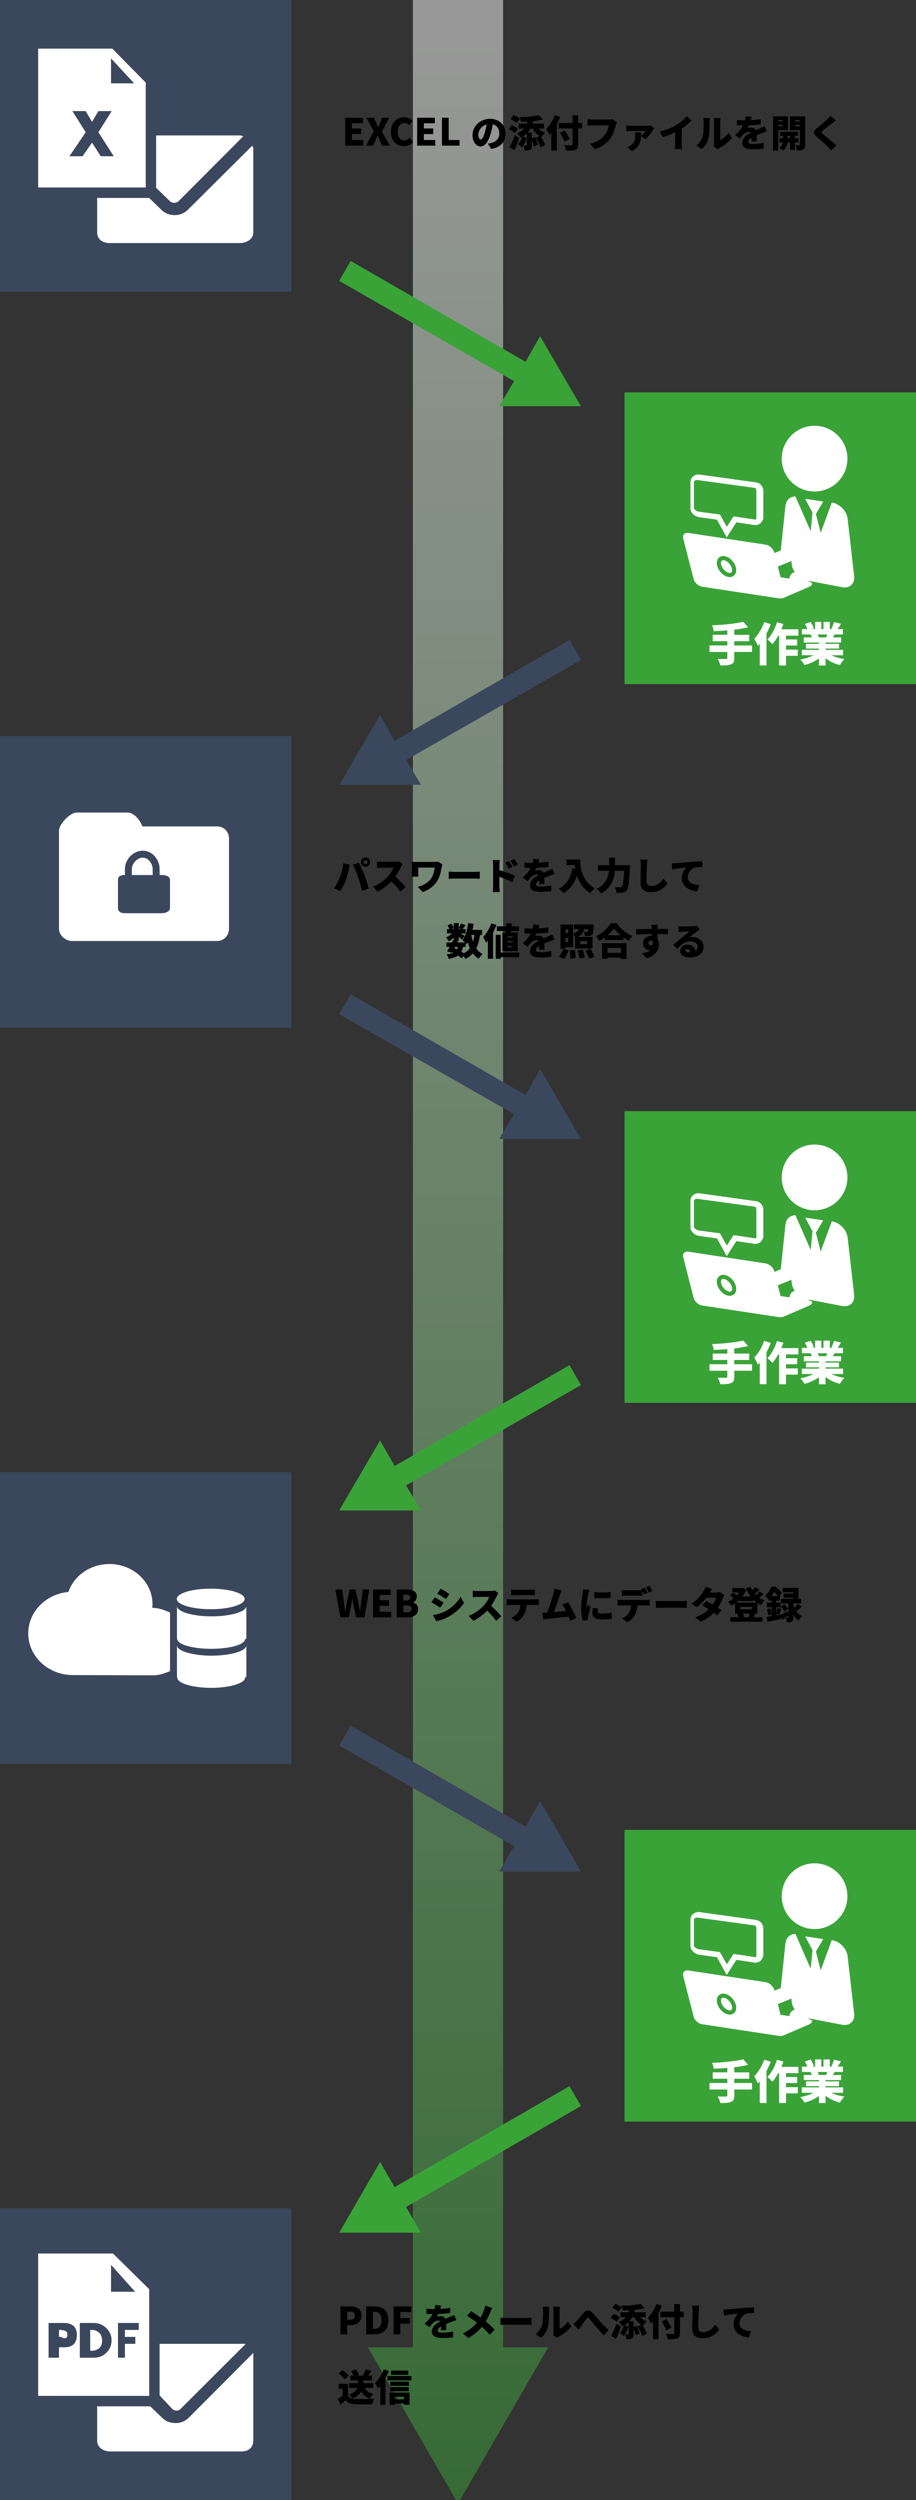 <?xml version="1.0" encoding="utf-8"?>
<!-- Generator: Adobe Illustrator 15.1.0, SVG Export Plug-In . SVG Version: 6.00 Build 0)  -->
<!DOCTYPE svg PUBLIC "-//W3C//DTD SVG 1.1//EN" "http://www.w3.org/Graphics/SVG/1.1/DTD/svg11.dtd">
<svg version="1.1" id="レイヤー_1" xmlns="http://www.w3.org/2000/svg" xmlns:xlink="http://www.w3.org/1999/xlink" x="0px"
	 y="0px" width="264px" height="720px" viewBox="1.5 4.091 264 720" enable-background="new 1.5 4.091 264 720"
	 xml:space="preserve">
<rect x="1.5" y="4.091" width="264" height="720" fill="#333333" stroke="none"/>
<linearGradient id="SVGID_1_" gradientUnits="userSpaceOnUse" x1="504.49" y1="459.491" x2="504.49" y2="-261.508" gradientTransform="matrix(1 0 0 -1 -370.99 463.582)">
	<stop  offset="0" style="stop-color:#FFFFFF;stop-opacity:0.5"/>
	<stop  offset="1" style="stop-color:#3AA338;stop-opacity:0.5"/>
</linearGradient>
<polygon fill="url(#SVGID_1_)" points="146.5,680.091 146.5,4.091 120.5,4.091 120.5,680.091 107.52,680.091 133.5,725.091 
	159.48,680.091 "/>
<g>
	<rect x="1.5" y="4.091" fill="#3B475C" width="84" height="84"/>
	<g>
		<path fill="#FFFFFF" d="M33.858,18.091H12.5v40h31V27.874L33.858,18.091z M30.539,49.091l-2.51-3.91l-2.75,3.91h-3.767
			l4.688-6.913l-3.83-6.087h3.83l1.828,3.099l1.827-3.099h3.83l-3.83,6.087l4.434,6.913H30.539z M33.5,28.091v-7.187l6.665,7.187
			H33.5z"/>
		<path fill="#FFFFFF" d="M74.219,46.034L55.654,64.499c-1,1-2.381,1.551-3.796,1.551s-2.77-0.46-3.771-1.46l-3.614-3.499H29.5
			v9.971c0,1.951,1.597,3.029,3.547,3.029h37.521c1.95,0,3.931-1.078,3.931-3.029V46.784C74.5,46.526,74.271,46.275,74.219,46.034z"
			/>
		<path fill="#FFFFFF" d="M70.569,43.091H46.5v15.083l3.943,3.828c0.667,0.667,1.888,0.667,2.555,0L71.61,43.338
			C71.273,43.23,70.942,43.091,70.569,43.091z"/>
	</g>
</g>
<g enable-background="new    ">
	<path d="M100.974,37.997h5.099v1.599h-3.166v1.49h2.69v1.621h-2.69v1.707h3.284v1.62h-5.218V37.997z"/>
	<path d="M109.193,41.897l-2.085-3.899h2.15l0.648,1.437c0.173,0.378,0.357,0.799,0.583,1.317h0.043
		c0.184-0.519,0.356-0.939,0.519-1.317l0.583-1.437h2.042l-2.074,3.986l2.215,4.051h-2.15l-0.746-1.566
		c-0.194-0.422-0.378-0.843-0.594-1.34h-0.043c-0.194,0.497-0.367,0.918-0.551,1.34l-0.691,1.566h-2.063L109.193,41.897z"/>
	<path d="M114.16,42.059c0-2.679,1.793-4.213,3.835-4.213c1.048,0,1.891,0.485,2.441,1.048l-1.016,1.231
		c-0.399-0.367-0.821-0.627-1.394-0.627c-1.037,0-1.891,0.93-1.891,2.496c0,1.599,0.735,2.527,1.869,2.527
		c0.637,0,1.156-0.324,1.534-0.734l1.015,1.21c-0.68,0.789-1.577,1.188-2.625,1.188C115.889,46.186,114.16,44.781,114.16,42.059z"/>
	<path d="M121.731,37.997h5.099v1.599h-3.166v1.49h2.69v1.621h-2.69v1.707h3.284v1.62h-5.218V37.997z"/>
</g>
<g enable-background="new    ">
	<path d="M128.881,37.997h1.934v6.417h3.122v1.62h-5.056V37.997z"/>
</g>
<g enable-background="new    ">
	<path d="M142.091,45.447c0.454-0.054,0.745-0.118,1.048-0.194c1.361-0.335,2.269-1.285,2.269-2.689c0-1.383-0.67-2.366-1.901-2.658
		c-0.141,0.864-0.335,1.805-0.627,2.787c-0.637,2.14-1.599,3.576-2.862,3.576c-1.318,0-2.333-1.437-2.333-3.263
		c0-2.539,2.192-4.699,5.055-4.699c2.723,0,4.451,1.88,4.451,4.311c0,2.247-1.328,3.899-4.115,4.364L142.091,45.447z
		 M141.745,39.937c-1.589,0.433-2.377,1.869-2.377,2.896c0,0.929,0.324,1.415,0.691,1.415c0.433,0,0.757-0.647,1.134-1.891
		C141.432,41.633,141.615,40.78,141.745,39.937z"/>
	<path d="M149.865,42.401c-0.346-0.346-1.123-0.811-1.729-1.081l0.865-1.155c0.604,0.227,1.393,0.626,1.793,0.972L149.865,42.401z
		 M151.141,43.869c-0.41,1.178-0.887,2.388-1.372,3.489l-1.427-0.854c0.443-0.854,1.059-2.203,1.535-3.5L151.141,43.869z
		 M150.395,39.516c-0.355-0.356-1.134-0.832-1.75-1.124l0.875-1.145c0.605,0.248,1.416,0.659,1.815,1.016L150.395,39.516z
		 M156.683,41.115c0.497,0.519,1.167,0.94,1.923,1.199c-0.335,0.292-0.799,0.864-1.026,1.253c-0.075-0.032-0.141-0.064-0.216-0.097
		c0.54,0.767,1.016,1.696,1.221,2.365l-1.308,0.691c-0.184-0.756-0.745-1.9-1.329-2.732l1.049-0.529
		c-0.854-0.508-1.545-1.275-2.031-2.15h-0.584c-0.237,0.433-0.529,0.832-0.854,1.178h1.265v1.631l0.94-0.367
		c0.367,0.702,0.68,1.61,0.799,2.226l-1.221,0.486c-0.064-0.486-0.27-1.188-0.519-1.804v1.49c0,0.638-0.087,1.026-0.497,1.253
		c-0.4,0.217-0.907,0.238-1.566,0.238c-0.043-0.411-0.205-0.994-0.378-1.394c0.323,0.011,0.724,0.011,0.843,0.011
		c0.129,0,0.162-0.032,0.162-0.141v-3.446c-0.346,0.346-0.746,0.648-1.178,0.907l1.102,0.378c-0.248,0.994-0.627,2.031-1.34,2.733
		l-1.145-0.918c0.572-0.497,0.961-1.274,1.188-2.085c-0.14,0.075-0.28,0.151-0.432,0.216c-0.194-0.324-0.713-0.961-1.026-1.242
		c0.843-0.313,1.502-0.767,2.01-1.351h-1.523v-1.415h2.345c0.075-0.184,0.129-0.378,0.184-0.583
		c-0.638,0.032-1.264,0.043-1.869,0.043c-0.043-0.378-0.238-0.994-0.4-1.351c1.988-0.021,4.17-0.194,5.531-0.562l1.146,1.242
		c-0.843,0.237-1.804,0.399-2.798,0.497l0.043,0.011c-0.054,0.237-0.129,0.476-0.194,0.702h3.263v1.415H156.683z"/>
	<path d="M162.956,37.755c-0.271,0.691-0.595,1.415-0.972,2.106v7.584h-1.6v-5.153c-0.184,0.227-0.378,0.443-0.572,0.638
		c-0.162-0.39-0.627-1.275-0.908-1.664c0.994-0.95,1.945-2.474,2.496-4.008L162.956,37.755z M169.244,41.093h-1.103v4.548
		c0,0.94-0.205,1.34-0.788,1.577c-0.584,0.238-1.459,0.271-2.669,0.26c-0.075-0.443-0.356-1.146-0.595-1.556
		c0.801,0.043,1.772,0.043,2.043,0.032c0.27,0,0.377-0.086,0.377-0.324v-4.537h-3.986v-1.588h3.986v-2.183h1.632v2.183h1.103V41.093
		z M164.199,44.864c-0.249-0.659-0.854-1.739-1.297-2.55l1.394-0.648c0.442,0.757,1.102,1.794,1.404,2.441L164.199,44.864z"/>
	<path d="M179.276,39.245c-0.118,0.238-0.216,0.627-0.28,0.864c-0.26,1.016-0.703,2.658-1.632,3.911
		c-0.972,1.308-2.495,2.42-4.397,3.036l-1.426-1.567c2.172-0.485,3.393-1.437,4.246-2.495c0.691-0.854,1.048-1.923,1.188-2.787
		h-4.754c-0.529,0-1.123,0.032-1.404,0.054v-1.847c0.335,0.043,1.048,0.097,1.404,0.097h4.765c0.237,0,0.658-0.011,0.994-0.097
		L179.276,39.245z"/>
	<path d="M190.044,41.093c-0.118,0.13-0.302,0.378-0.378,0.497c-0.41,0.659-1.469,2.042-2.128,2.582l-1.286-0.886
		c-0.086,1.545-0.41,3.122-2.582,4.311l-1.371-1.092c0.313-0.129,0.594-0.259,0.961-0.519c1.092-0.756,1.329-1.577,1.329-2.917
		c0-0.291-0.044-0.594-0.098-0.842h1.804c-0.01,0.346-0.021,0.691-0.043,1.037c0.541-0.411,1.146-1.059,1.372-1.459h-4.407
		c-0.389,0-0.756,0.021-1.199,0.065v-1.664c0.367,0.054,0.811,0.097,1.199,0.097h4.818c0.28,0,0.854-0.032,1.048-0.086
		L190.044,41.093z"/>
	<path d="M197.971,45.436c0,0.519,0.021,1.265,0.107,1.566h-2.074c0.044-0.291,0.087-1.048,0.087-1.566v-3.252
		c-1.091,0.54-2.355,1.048-3.533,1.361l-0.929-1.588c1.934-0.399,3.749-1.188,4.959-1.944c1.091-0.681,2.203-1.643,2.819-2.463
		l1.404,1.264c-0.864,0.843-1.804,1.642-2.841,2.312V45.436z"/>
	<path d="M202.17,45.976c0.982-0.681,1.533-1.695,1.814-2.549c0.303-0.887,0.313-2.874,0.313-4.225c0-0.508-0.043-0.821-0.119-1.112
		h1.923c0,0-0.086,0.572-0.086,1.091c0,1.329-0.032,3.587-0.313,4.678c-0.335,1.253-0.994,2.322-1.934,3.176L202.17,45.976z
		 M207.204,46.193c0.054-0.228,0.097-0.563,0.097-0.897v-6.2c0-0.53-0.097-1.005-0.097-1.005h1.944c0,0-0.087,0.485-0.087,1.016
		v5.314c0.811-0.335,1.729-1.112,2.398-2.063l1.005,1.448c-0.875,1.112-2.452,2.312-3.651,2.928
		c-0.248,0.129-0.367,0.248-0.519,0.356L207.204,46.193z"/>
	<path d="M218.068,44.831c0.021-0.271,0.043-0.67,0.054-1.07c-0.669,0.39-0.961,0.735-0.961,1.167c0,0.454,0.335,0.638,1.34,0.638
		c0.95,0,2.171-0.13,3.111-0.335l-0.055,1.675c-0.659,0.086-2.03,0.184-3.09,0.184c-1.761,0-3.024-0.454-3.024-1.88
		c0-1.394,1.274-2.29,2.463-2.917c-0.162-0.162-0.378-0.216-0.583-0.216c-0.551,0-1.21,0.356-1.577,0.713
		c-0.324,0.335-0.627,0.724-0.994,1.21l-1.383-1.037c1.016-0.896,1.771-1.771,2.29-2.755c-0.442,0-1.221-0.021-1.782-0.075V38.63
		c0.529,0.086,1.351,0.13,1.923,0.13h0.421c0.119-0.486,0.173-0.897,0.184-1.167l1.707,0.141c-0.043,0.237-0.118,0.572-0.237,0.972
		c0.962-0.054,1.987-0.141,2.885-0.302l-0.011,1.501c-1.005,0.13-2.313,0.228-3.457,0.271c-0.13,0.28-0.271,0.54-0.411,0.756
		c0.216-0.064,0.757-0.107,1.059-0.107c0.627,0,1.146,0.259,1.427,0.756c0.432-0.205,0.777-0.346,1.155-0.519
		c0.465-0.205,0.907-0.411,1.361-0.627l0.638,1.491c-0.378,0.107-1.048,0.356-1.459,0.519c-0.41,0.151-0.929,0.356-1.49,0.604
		c0.011,0.584,0.032,1.308,0.043,1.783H218.068z"/>
	<path d="M225.822,41.547v5.92h-1.533v-9.874h4.321v3.954H225.822z M225.822,38.684v0.367h1.318v-0.367H225.822z M227.141,40.445
		v-0.399h-1.318v0.399H227.141z M230.587,45.133v2.14h-1.372v-2.14h-0.756c-0.119,0.746-0.497,1.762-1.351,2.355
		c-0.216-0.271-0.681-0.681-0.994-0.886c0.583-0.356,0.875-0.962,0.994-1.47h-0.929v-1.264h0.993v-0.615h-0.854v-1.222h5.164v1.222
		h-0.896v0.615h1.048v1.264H230.587z M229.215,43.869v-0.615h-0.713v0.615H229.215z M233.568,45.706
		c0,0.745-0.118,1.166-0.551,1.426c-0.443,0.26-1.016,0.303-1.848,0.292c-0.043-0.422-0.248-1.146-0.453-1.545
		c0.41,0.021,0.929,0.021,1.091,0.021s0.216-0.065,0.216-0.216v-4.105h-2.852v-3.986h4.396V45.706z M230.662,38.684v0.367h1.361
		v-0.367H230.662z M232.023,40.478v-0.433h-1.361v0.433H232.023z"/>
	<path d="M242.392,38.781c-0.399,0.291-0.768,0.572-1.059,0.799c-0.67,0.508-2.01,1.534-2.68,2.118
		c-0.529,0.453-0.508,0.551,0.011,1.004c0.702,0.616,2.809,2.247,3.879,3.263l-1.513,1.404c-0.346-0.389-0.702-0.756-1.048-1.112
		c-0.595-0.616-2.128-1.934-3.101-2.766c-1.091-0.939-1.026-1.588,0.108-2.518c0.854-0.691,2.225-1.825,2.949-2.517
		c0.356-0.346,0.745-0.724,0.939-1.016L242.392,38.781z"/>
</g>
<g>
	<rect x="181.5" y="117.091" fill="#3AA338" width="84" height="84"/>
	<g>
		<circle fill="#FFFFFF" cx="236.268" cy="136.176" r="9.465"/>
		<path fill="#FFFFFF" d="M247.675,170.009l-1.881-16.511c-0.247-2.17-2.21-4.254-4.36-4.63l-0.199-0.035l-3.205,8.697l-1.379-5.421
			l2.113-3.568l-5.205-0.794l2.113,3.966l-0.521,5.37l-4.398-10.021c-1.497,0.01-2.597,0.975-2.796,2.42
			c-0.049,0.141-0.085,0.286-0.103,0.439l-1.33,12.71l-1.842,0.741l-0.052-0.202c-0.271-1.059-1.376-2.058-2.456-2.221
			l-22.283-3.377c-1.08-0.163-1.74,0.568-1.47,1.625l2.983,11.642c0.271,1.058,1.377,2.058,2.457,2.221
			c0,0,21.607,3.293,22.283,3.376s1.304-0.215,1.304-0.215l6.974-2.998c1.533-0.659,1.516-1.389,0.018-1.683l0.35-0.141l9.436,1.807
			C246.369,173.619,247.922,172.179,247.675,170.009z M211.828,170.283c-0.383,0-0.781-0.098-1.188-0.287
			c-1.429-0.669-2.548-2.328-2.548-3.775c0-1.176,0.769-1.997,1.865-1.997c0.382,0,0.78,0.097,1.188,0.287
			c1.428,0.669,2.545,2.328,2.545,3.776C213.691,169.461,212.925,170.283,211.828,170.283z M226.469,170.341l-0.791-3.089
			l3.438-1.383c0.166-0.066,0.318-0.154,0.457-0.26l0.101,0.944c0.085,0.793,0.399,1.579,0.869,2.276l-0.263,0.104
			c-0.756,0.305-1.221,1.023-1.241,1.79L226.469,170.341z"/>
		<path fill="#FFFFFF" d="M202.986,153.035l5.149,0.71l2.815,5.112l2.77-4.339l5.163,0.775c0.113,0.016,0.209,0.022,0.31,0.022
			c0.604,0,1.375-0.266,1.688-0.75c0.234-0.361,0.618-0.838,0.618-1.414v-7.552c0-1.453-0.957-2.417-2.111-2.58l-16.252-2.259
			c-1.271-0.181-2.637,0.724-2.637,2.141v7.552C200.5,151.812,201.824,152.872,202.986,153.035z M201.5,142.904
			c0-0.279,0.451-0.575,0.875-0.575c0.037,0,0.076,0.002,0.113,0.008l16.476,2.259c0.313,0.044,0.536,0.382,0.536,1.006v7.552
			c0,0.447-0.172,0.565-0.172,0.565s-0.124,0.015-0.202,0.003l-6.203-0.926l-1.944,2.994l-1.99-3.516l-6.076-0.813
			c-0.639-0.09-1.411-0.694-1.411-1.006L201.5,142.904L201.5,142.904z"/>
		<path fill="#FFFFFF" d="M210.641,165.588c-0.242-0.114-0.479-0.174-0.682-0.174c-0.557,0-0.674,0.438-0.674,0.806
			c0,0.989,0.854,2.224,1.861,2.697c0.242,0.113,0.478,0.174,0.682,0.174c0.556,0,0.674-0.438,0.674-0.806
			C212.502,167.296,211.648,166.062,210.641,165.588z"/>
	</g>
	<g enable-background="new    ">
		<path fill="#FFFFFF" d="M218.236,191.851h-5.107v1.716c0,1.069-0.251,1.558-0.963,1.848c-0.713,0.29-1.729,0.344-3.049,0.33
			c-0.119-0.541-0.489-1.399-0.779-1.9c0.91,0.039,2.046,0.039,2.362,0.039c0.304,0,0.423-0.092,0.423-0.356v-1.676h-5.135v-1.874
			h5.135v-1.228h-4.211v-1.835h4.211v-1.28c-1.334,0.119-2.666,0.185-3.92,0.225c-0.053-0.488-0.291-1.268-0.476-1.689
			c3.207-0.119,6.731-0.462,8.988-1.017l1.386,1.597c-1.214,0.291-2.561,0.516-3.973,0.687v1.479h4.303v1.835h-4.303v1.228h5.107
			V191.851z"/>
		<path fill="#FFFFFF" d="M223.623,183.852c-0.33,0.885-0.738,1.796-1.214,2.68v9.199h-1.94v-6.229
			c-0.185,0.225-0.369,0.423-0.555,0.62c-0.172-0.475-0.699-1.584-1.029-2.072c1.148-1.147,2.244-2.97,2.877-4.791L223.623,183.852z
			 M228.031,187.152v1.096h3.221v1.742h-3.221v1.188h3.393v1.781h-3.393v2.785h-1.979v-8.593h-0.251
			c-0.527,0.95-1.096,1.795-1.676,2.455c-0.304-0.356-1.043-1.043-1.452-1.346c1.148-1.162,2.179-3.063,2.759-4.95l1.848,0.488
			c-0.172,0.515-0.369,1.03-0.594,1.531h4.924v1.821H228.031z"/>
		<path fill="#FFFFFF" d="M241.1,192.801c1.043,0.515,2.375,0.885,3.762,1.082c-0.436,0.409-1.004,1.215-1.293,1.742
			c-1.559-0.369-2.983-1.056-4.132-1.979v2.099h-1.901v-2.032c-1.188,0.857-2.666,1.53-4.157,1.913
			c-0.264-0.462-0.817-1.201-1.228-1.597c1.359-0.237,2.746-0.673,3.814-1.228h-3.379v-1.558h4.949v-0.369h-3.734v-1.359h3.734
			v-0.37h-4.381v-1.479h2.309c-0.078-0.276-0.211-0.606-0.316-0.857h-2.533v-1.558h1.583c-0.185-0.462-0.462-1.029-0.712-1.479
			l1.649-0.554c0.356,0.554,0.765,1.319,0.937,1.821l-0.594,0.211h0.951v-2.059h1.781v2.059h0.633v-2.059h1.809v2.059h0.871
			l-0.396-0.119c0.277-0.527,0.581-1.293,0.739-1.86l2.02,0.462c-0.344,0.567-0.674,1.096-0.964,1.518h1.519v1.558h-2.39
			c-0.185,0.304-0.356,0.594-0.515,0.857h2.375v1.479h-4.474v0.37h3.88v1.359h-3.88v0.369h5.042v1.558H241.1z M237.166,186.809
			c0.146,0.29,0.277,0.607,0.344,0.831l-0.158,0.026h2.243c0.119-0.264,0.237-0.567,0.33-0.857H237.166z"/>
	</g>
</g>
<g enable-background="new    ">
	<path d="M100.428,252.712l1.912,0.399c-0.097,0.346-0.249,0.994-0.292,1.243c-0.151,0.81-0.551,2.225-0.886,3.176
		c-0.378,1.08-1.048,2.377-1.588,3.154l-1.847-0.777c0.669-0.875,1.318-2.053,1.696-3.036
		C99.909,255.618,100.298,254.159,100.428,252.712z M103.193,253.122l1.75-0.562c0.465,0.864,1.231,2.625,1.61,3.608
		c0.356,0.93,0.929,2.69,1.231,3.813l-1.956,0.638c-0.313-1.383-0.648-2.69-1.069-3.867
		C104.36,255.608,103.647,253.954,103.193,253.122z M106.845,251.048c0.735,0,1.34,0.605,1.34,1.34s-0.605,1.34-1.34,1.34
		c-0.734,0-1.339-0.605-1.339-1.34S106.11,251.048,106.845,251.048z M106.845,252.961c0.313,0,0.573-0.26,0.573-0.573
		s-0.259-0.572-0.573-0.572s-0.572,0.259-0.572,0.572S106.531,252.961,106.845,252.961z"/>
	<path d="M117.515,252.917c-0.097,0.141-0.324,0.519-0.443,0.789c-0.357,0.799-0.929,1.88-1.631,2.852
		c1.048,0.908,2.344,2.28,2.938,3.015l-1.502,1.307c-0.691-0.982-1.609-2.02-2.582-2.96c-1.134,1.178-2.549,2.269-3.964,2.949
		l-1.361-1.415c1.75-0.638,3.457-1.966,4.418-3.035c0.702-0.8,1.286-1.751,1.512-2.442h-3.359c-0.486,0-1.081,0.065-1.383,0.087
		v-1.858c0.378,0.055,1.069,0.087,1.383,0.087h3.608c0.541,0,1.048-0.076,1.296-0.162L117.515,252.917z"/>
	<path d="M129.007,253.036c-0.076,0.194-0.195,0.681-0.227,0.854c-0.194,1.048-0.454,2.636-1.329,3.997
		c-0.908,1.426-2.377,2.495-4.105,3.122l-1.469-1.502c1.372-0.323,3.111-1.188,3.943-2.517c0.508-0.832,0.854-1.934,0.961-3.036
		h-4.743v1.6c0,0.162,0,0.615,0.043,0.993h-1.934c0.033-0.367,0.065-0.659,0.065-0.993v-2.27c0-0.313-0.021-0.691-0.054-1.004
		c0.368,0.021,0.897,0.043,1.416,0.043h4.948c0.443,0,0.875-0.021,1.221-0.087L129.007,253.036z"/>
	<path d="M130.829,255.111c0.432,0.032,1.339,0.075,1.869,0.075h5.737c0.485,0,1.016-0.054,1.329-0.075v2.063
		c-0.281-0.011-0.887-0.064-1.329-0.064h-5.737c-0.616,0-1.426,0.032-1.869,0.064V255.111z"/>
	<path d="M145.432,254.69c1.459,0.421,3.555,1.188,4.462,1.631l-0.745,1.826c-1.091-0.563-2.571-1.135-3.717-1.545v2.776
		c0,0.291,0.065,1.145,0.119,1.631h-2.053c0.076-0.465,0.13-1.188,0.13-1.631v-6.169c0-0.433-0.044-0.994-0.13-1.404h2.042
		c-0.043,0.41-0.108,0.886-0.108,1.404V254.69z M148.09,254.236c-0.346-0.745-0.529-1.08-0.951-1.675l1.08-0.453
		c0.324,0.485,0.746,1.155,0.983,1.642L148.09,254.236z M149.635,253.609c-0.379-0.745-0.584-1.048-1.005-1.62l1.069-0.497
		c0.335,0.465,0.778,1.113,1.016,1.588L149.635,253.609z"/>
	<path d="M156.869,258.687c0.021-0.271,0.043-0.67,0.054-1.07c-0.669,0.39-0.961,0.735-0.961,1.167c0,0.454,0.335,0.638,1.34,0.638
		c0.95,0,2.171-0.13,3.111-0.335l-0.055,1.675c-0.659,0.086-2.03,0.184-3.09,0.184c-1.761,0-3.024-0.454-3.024-1.88
		c0-1.394,1.274-2.29,2.463-2.917c-0.162-0.162-0.378-0.216-0.583-0.216c-0.551,0-1.21,0.356-1.577,0.713
		c-0.324,0.335-0.627,0.724-0.994,1.21l-1.383-1.037c1.016-0.896,1.771-1.771,2.29-2.755c-0.442,0-1.221-0.021-1.782-0.075v-1.502
		c0.529,0.086,1.351,0.13,1.923,0.13h0.421c0.119-0.486,0.173-0.897,0.184-1.167l1.707,0.141c-0.043,0.237-0.118,0.572-0.237,0.972
		c0.962-0.054,1.987-0.141,2.885-0.302l-0.011,1.501c-1.005,0.13-2.313,0.228-3.457,0.271c-0.13,0.28-0.271,0.54-0.411,0.756
		c0.216-0.064,0.757-0.107,1.059-0.107c0.627,0,1.146,0.259,1.427,0.756c0.432-0.205,0.777-0.346,1.155-0.519
		c0.465-0.205,0.907-0.411,1.361-0.627l0.638,1.491c-0.378,0.107-1.048,0.356-1.459,0.519c-0.41,0.151-0.929,0.356-1.49,0.604
		c0.011,0.584,0.032,1.308,0.043,1.783H156.869z"/>
	<path d="M168.717,251.632c0,2.128,0.313,6.028,4.17,8.275c-0.356,0.28-0.994,0.982-1.264,1.383
		c-2.053-1.231-3.198-3.133-3.813-5.013c-0.821,2.258-2.096,3.965-3.835,5.034c-0.292-0.335-1.026-0.994-1.438-1.286
		c2.183-1.08,3.446-3.133,3.998-5.877l0.777,0.141c-0.064-0.367-0.108-0.724-0.141-1.059h-2.388v-1.599H168.717z"/>
	<path d="M183.071,253.252c0,0-0.011,0.519-0.032,0.724c-0.206,4.246-0.411,5.899-0.897,6.493c-0.356,0.465-0.702,0.604-1.21,0.681
		c-0.421,0.075-1.091,0.075-1.739,0.054c-0.021-0.464-0.248-1.178-0.551-1.631c0.659,0.054,1.264,0.054,1.566,0.054
		c0.216,0,0.346-0.043,0.497-0.184c0.313-0.313,0.519-1.675,0.67-4.58h-2.69c-0.173,2.247-0.95,4.904-3.932,6.524
		c-0.26-0.389-0.854-1.005-1.243-1.285c2.561-1.297,3.295-3.425,3.49-5.239h-3.134v-1.61h3.198v-2.171h1.675v2.171H183.071z"/>
	<path d="M188.113,251.675c-0.075,0.508-0.14,1.156-0.162,1.621c-0.054,1.123-0.129,3.435-0.129,4.612
		c0,1.026,0.594,1.351,1.317,1.351c1.664,0,2.787-0.973,3.565-2.172l1.178,1.448c-0.67,1.026-2.258,2.495-4.754,2.495
		c-1.869,0-3.035-0.843-3.035-2.711c0-1.351,0.097-4.214,0.097-5.023c0-0.573-0.054-1.156-0.162-1.643L188.113,251.675z"/>
	<path d="M196.213,252.691c1.004-0.086,2.625-0.216,4.58-0.389c1.069-0.087,2.334-0.151,3.111-0.184l0.011,1.663
		c-0.551,0.011-1.458,0.011-2.053,0.13c-1.155,0.26-2.149,1.513-2.149,2.776c0,1.577,1.479,2.193,3.327,2.301l-0.604,1.805
		c-2.388-0.184-4.43-1.48-4.43-3.76c0-1.469,0.777-2.604,1.351-3.122c-0.919,0.098-2.798,0.313-4.084,0.594l-0.162-1.761
		C195.543,252.734,196.007,252.712,196.213,252.691z"/>
</g>
<g enable-background="new    ">
	<path d="M139.84,273.341c-0.205,1.523-0.541,2.809-1.081,3.879c0.476,0.68,1.069,1.231,1.815,1.609
		c-0.357,0.313-0.854,0.939-1.092,1.372c-0.68-0.411-1.242-0.93-1.695-1.534c-0.572,0.638-1.286,1.167-2.161,1.599
		c-0.087-0.205-0.271-0.529-0.464-0.832l-0.616,0.627c-0.271-0.248-0.638-0.519-1.048-0.789c-0.648,0.454-1.513,0.746-2.668,0.973
		c-0.086-0.442-0.356-0.983-0.616-1.296c0.81-0.087,1.437-0.217,1.934-0.454c-0.119-0.054-0.227-0.108-0.346-0.162l-0.086,0.151
		l-1.372-0.399c0.227-0.368,0.497-0.821,0.756-1.308h-0.94v-1.253h1.588c0.119-0.238,0.227-0.465,0.324-0.681l0.206,0.043v-0.767
		c-0.454,0.421-0.973,0.799-1.448,1.069c-0.173-0.335-0.508-0.854-0.789-1.135c0.605-0.237,1.264-0.67,1.771-1.145h-1.491v-1.221
		h0.681c-0.108-0.346-0.303-0.789-0.497-1.135l1.113-0.465c0.27,0.4,0.54,0.94,0.626,1.318l-0.648,0.281h0.681v-1.74h1.437v1.416
		c0.227-0.379,0.497-0.93,0.648-1.318l1.317,0.508c-0.324,0.41-0.626,0.832-0.875,1.135h0.875v1.221h-1.469
		c0.475,0.259,1.048,0.583,1.242,0.713l-0.82,1.069c-0.217-0.216-0.563-0.519-0.919-0.821v1.135h-0.864l0.67,0.141l-0.184,0.378
		h2.215c-0.26-0.249-0.572-0.519-0.778-0.67c0.907-1.091,1.415-2.96,1.642-4.905l1.589,0.228c-0.087,0.583-0.184,1.155-0.313,1.718
		h2.733v1.447H139.84z M132.461,277.176c0.248,0.098,0.497,0.206,0.734,0.313c0.108-0.205,0.205-0.442,0.281-0.713h-0.799
		L132.461,277.176z M133.714,271.689h0.681l-0.681-0.303V271.689z M134.945,276.777c-0.107,0.54-0.27,0.994-0.475,1.383
		c0.259,0.151,0.508,0.313,0.723,0.454c0.725-0.368,1.286-0.854,1.729-1.438c-0.227-0.519-0.421-1.091-0.583-1.685
		c-0.108,0.173-0.216,0.334-0.335,0.485c-0.075-0.086-0.172-0.194-0.291-0.302v1.102H134.945z M137.344,273.341
		c0.119,0.691,0.281,1.361,0.486,1.978c0.184-0.595,0.313-1.254,0.399-1.978H137.344z"/>
	<path d="M144.578,270.468c-0.27,0.713-0.604,1.458-0.982,2.171v7.573h-1.491v-5.25c-0.173,0.216-0.356,0.421-0.529,0.615
		c-0.141-0.389-0.562-1.264-0.821-1.652c0.93-0.94,1.826-2.432,2.345-3.922L144.578,270.468z M151.137,279.747h-5.326v0.476h-1.448
		v-6.903h1.448v5.088h5.326V279.747z M147.279,272.207h-2.571v-1.329h2.669c0.021-0.313,0.032-0.616,0.043-0.907l1.566,0.075
		c-0.021,0.271-0.043,0.551-0.076,0.832h2.172v1.329h-2.322l-0.065,0.432h2.021v5.369h-4.418v-5.369h0.939L147.279,272.207z
		 M149.202,273.74h-1.458v0.368h1.458V273.74z M149.202,275.134h-1.458v0.379h1.458V275.134z M149.202,276.539h-1.458v0.367h1.458
		V276.539z"/>
	<path d="M156.869,277.587c0.021-0.271,0.044-0.67,0.055-1.07c-0.67,0.39-0.961,0.735-0.961,1.167c0,0.454,0.334,0.638,1.339,0.638
		c0.95,0,2.171-0.13,3.111-0.335l-0.054,1.675c-0.659,0.086-2.031,0.184-3.09,0.184c-1.762,0-3.025-0.454-3.025-1.88
		c0-1.394,1.275-2.29,2.463-2.917c-0.162-0.162-0.377-0.216-0.583-0.216c-0.551,0-1.21,0.356-1.577,0.713
		c-0.324,0.335-0.627,0.724-0.994,1.21l-1.383-1.037c1.016-0.896,1.771-1.771,2.291-2.755c-0.443,0-1.221-0.021-1.783-0.075v-1.502
		c0.529,0.086,1.351,0.13,1.924,0.13h0.421c0.118-0.486,0.173-0.897,0.184-1.167l1.707,0.141c-0.044,0.237-0.119,0.572-0.237,0.972
		c0.961-0.054,1.987-0.141,2.884-0.302l-0.011,1.501c-1.005,0.13-2.313,0.228-3.457,0.271c-0.129,0.28-0.27,0.54-0.41,0.756
		c0.216-0.064,0.756-0.107,1.059-0.107c0.627,0,1.145,0.259,1.426,0.756c0.432-0.205,0.777-0.346,1.156-0.519
		c0.465-0.205,0.907-0.411,1.361-0.627l0.637,1.491c-0.378,0.107-1.048,0.356-1.458,0.519c-0.411,0.151-0.929,0.356-1.491,0.604
		c0.012,0.584,0.033,1.308,0.043,1.783H156.869z"/>
	<path d="M162.603,279.628c0.399-0.529,0.94-1.426,1.274-2.225l1.523,0.41c-0.334,0.832-0.863,1.814-1.274,2.463L162.603,279.628z
		 M164.516,277.338h-1.47v-7h3.63v2.593c1.026-0.281,1.426-0.691,1.609-1.265h-1.372v-1.36h5.715c0,0-0.011,0.323-0.021,0.496
		c-0.075,1.438-0.173,2.14-0.433,2.432c-0.227,0.259-0.508,0.356-0.82,0.389c-0.281,0.043-0.756,0.054-1.254,0.043
		c-0.021-0.389-0.172-0.907-0.377-1.242c0.367,0.032,0.691,0.043,0.863,0.043c0.141,0,0.228-0.021,0.313-0.108
		c0.075-0.086,0.13-0.291,0.173-0.691h-1.231c-0.205,0.983-0.659,1.718-1.847,2.226h4.288v3.36h-5.045v-3.316
		c-0.13-0.271-0.356-0.584-0.562-0.811v3.737h-2.16V277.338z M164.516,271.71v1.134h0.723v-1.134H164.516z M165.238,275.48v-1.274
		h-0.723v1.274H165.238z M167.15,277.662c0.141,0.724,0.271,1.686,0.281,2.279l-1.545,0.249c0-0.595-0.075-1.577-0.194-2.334
		L167.15,277.662z M169.452,277.566c0.259,0.702,0.519,1.642,0.604,2.247l-1.577,0.323c-0.054-0.583-0.28-1.556-0.507-2.301
		L169.452,277.566z M168.707,276.01h2.02v-0.887h-2.02V276.01z M171.656,277.306c0.399,0.702,0.939,1.653,1.178,2.269l-1.523,0.638
		c-0.195-0.605-0.691-1.609-1.08-2.355L171.656,277.306z"/>
	<path d="M179.215,269.971c1.178,1.685,2.842,2.992,4.581,3.651c-0.389,0.399-0.745,0.929-1.026,1.415
		c-0.519-0.271-1.037-0.595-1.545-0.951v0.714h-5.401v-0.768c-0.508,0.367-1.048,0.702-1.599,0.994
		c-0.205-0.367-0.648-0.951-0.983-1.275c1.847-0.875,3.554-2.495,4.332-3.78H179.215z M175.034,275.718h7.044v4.526h-1.62v-0.378
		h-3.879v0.378h-1.545V275.718z M176.579,277.09v1.404h3.879v-1.404H176.579z M180.35,273.428c-0.768-0.627-1.438-1.297-1.891-1.923
		c-0.453,0.637-1.092,1.296-1.848,1.923H180.35z"/>
	<path d="M193.979,273.136c-0.637-0.032-1.642-0.054-2.992-0.064c0.011,0.508,0.011,1.048,0.011,1.49
		c0.281,0.433,0.422,0.962,0.422,1.545c0,1.372-0.887,3.23-3.565,3.954l-1.372-1.383c0.929-0.184,1.826-0.443,2.452-0.939
		c-0.064,0.011-0.13,0.011-0.194,0.011c-0.789,0-1.901-0.67-1.901-2.053c0-1.297,1.037-2.085,2.279-2.085
		c0.098,0,0.184,0,0.271,0.011l-0.011-0.54c-1.61,0.021-3.188,0.086-4.494,0.151l-0.044-1.557c1.243,0.012,3.134-0.032,4.517-0.054
		l-0.011-0.118c-0.033-0.411-0.076-0.865-0.119-1.07h1.869c-0.033,0.205-0.076,0.864-0.087,1.059v0.119
		c0.994,0,2.431-0.021,2.992-0.011L193.979,273.136z M189.075,276.323c0.346,0,0.702-0.248,0.583-1.069
		c-0.129-0.184-0.346-0.28-0.583-0.28c-0.324,0-0.681,0.205-0.681,0.691C188.395,276.053,188.74,276.323,189.075,276.323z"/>
	<path d="M203.191,271.839c-0.281,0.173-0.551,0.335-0.821,0.519c-0.604,0.411-1.545,1.178-2.128,1.632
		c0.281-0.054,0.486-0.064,0.745-0.064c1.837,0,3.284,1.177,3.284,2.787c0,1.674-1.21,3.133-3.976,3.133
		c-1.512,0-2.766-0.702-2.766-1.88c0-0.94,0.864-1.815,2.074-1.815c1.308,0,2.15,0.757,2.334,1.772
		c0.421-0.292,0.626-0.714,0.626-1.231c0-0.919-0.939-1.491-2.117-1.491c-1.566,0-2.689,0.939-3.716,2.193l-1.178-1.222
		c0.691-0.54,1.934-1.599,2.571-2.117c0.594-0.497,1.588-1.264,2.106-1.729c-0.54,0.011-1.642,0.055-2.215,0.098
		c-0.324,0.021-0.702,0.054-0.961,0.097l-0.055-1.674c0.335,0.043,0.735,0.064,1.092,0.064c0.572,0,2.711-0.032,3.349-0.086
		c0.508-0.044,0.811-0.087,0.951-0.13L203.191,271.839z M200.447,278.354c-0.054-0.594-0.378-0.972-0.832-0.972
		c-0.346,0-0.551,0.205-0.551,0.421c0,0.335,0.356,0.572,0.896,0.572C200.134,278.375,200.296,278.365,200.447,278.354z"/>
</g>
<g>
	<rect x="181.5" y="324.091" fill="#3AA338" width="84" height="84"/>
	<g>
		<circle fill="#FFFFFF" cx="236.268" cy="343.176" r="9.465"/>
		<path fill="#FFFFFF" d="M247.675,377.009l-1.881-16.512c-0.247-2.17-2.21-4.254-4.36-4.63l-0.199-0.035l-3.205,8.698l-1.379-5.421
			l2.113-3.568l-5.205-0.795l2.113,3.967l-0.521,5.369l-4.398-10.019c-1.497,0.009-2.597,0.973-2.796,2.419
			c-0.049,0.14-0.085,0.286-0.103,0.44l-1.33,12.71l-1.842,0.74l-0.052-0.201c-0.271-1.059-1.376-2.058-2.456-2.222l-22.283-3.376
			c-1.08-0.164-1.74,0.568-1.47,1.625l2.983,11.643c0.271,1.058,1.377,2.058,2.457,2.221c0,0,21.607,3.293,22.283,3.376
			c0.676,0.084,1.304-0.214,1.304-0.214l6.974-2.999c1.533-0.658,1.516-1.389,0.018-1.683l0.35-0.141l9.436,1.808
			C246.369,380.617,247.922,379.18,247.675,377.009z M211.828,377.282c-0.383,0-0.781-0.097-1.188-0.287
			c-1.429-0.67-2.548-2.327-2.548-3.774c0-1.177,0.769-1.998,1.865-1.998c0.382,0,0.78,0.097,1.188,0.287
			c1.428,0.67,2.545,2.328,2.545,3.774C213.691,376.462,212.925,377.282,211.828,377.282z M226.469,377.341l-0.791-3.089
			l3.438-1.384c0.166-0.066,0.318-0.154,0.457-0.26l0.101,0.944c0.085,0.794,0.399,1.579,0.869,2.275l-0.263,0.105
			c-0.756,0.305-1.221,1.023-1.241,1.79L226.469,377.341z"/>
		<path fill="#FFFFFF" d="M202.986,360.034l5.149,0.71l2.815,5.113l2.77-4.339l5.163,0.776c0.113,0.016,0.209,0.022,0.31,0.022
			c0.604,0,1.375-0.267,1.688-0.75c0.234-0.363,0.618-0.839,0.618-1.415v-7.551c0-1.453-0.957-2.417-2.111-2.58l-16.252-2.259
			c-1.271-0.181-2.637,0.724-2.637,2.141v7.551C200.5,358.811,201.824,359.871,202.986,360.034z M201.5,349.904
			c0-0.28,0.451-0.576,0.875-0.576c0.037,0,0.076,0.002,0.113,0.009l16.476,2.259c0.313,0.044,0.536,0.383,0.536,1.006v7.551
			c0,0.447-0.172,0.566-0.172,0.566s-0.124,0.014-0.202,0.004l-6.203-0.927l-1.944,2.994l-1.99-3.515l-6.076-0.813
			c-0.639-0.091-1.411-0.694-1.411-1.007L201.5,349.904L201.5,349.904z"/>
		<path fill="#FFFFFF" d="M210.641,372.589c-0.242-0.114-0.479-0.176-0.682-0.176c-0.557,0-0.674,0.438-0.674,0.808
			c0,0.989,0.854,2.224,1.861,2.696c0.242,0.113,0.478,0.175,0.682,0.175c0.556,0,0.674-0.438,0.674-0.808
			C212.502,374.296,211.648,373.062,210.641,372.589z"/>
	</g>
	<g enable-background="new    ">
		<path fill="#FFFFFF" d="M218.236,398.851h-5.107v1.717c0,1.068-0.251,1.557-0.963,1.848c-0.713,0.289-1.729,0.344-3.049,0.33
			c-0.119-0.541-0.489-1.4-0.779-1.9c0.91,0.039,2.046,0.039,2.362,0.039c0.304,0,0.423-0.092,0.423-0.357v-1.676h-5.135v-1.873
			h5.135v-1.229h-4.211v-1.834h4.211v-1.281c-1.334,0.119-2.666,0.186-3.92,0.225c-0.053-0.488-0.291-1.268-0.476-1.689
			c3.207-0.119,6.731-0.461,8.988-1.016l1.386,1.596c-1.214,0.291-2.561,0.516-3.973,0.688v1.479h4.303v1.834h-4.303v1.229h5.107
			V398.851z"/>
		<path fill="#FFFFFF" d="M223.623,390.853c-0.33,0.885-0.738,1.795-1.214,2.68v9.199h-1.94v-6.23
			c-0.185,0.225-0.369,0.424-0.555,0.621c-0.172-0.475-0.699-1.584-1.029-2.072c1.148-1.148,2.244-2.971,2.877-4.791
			L223.623,390.853z M228.031,394.152v1.096h3.221v1.742h-3.221v1.189h3.393v1.781h-3.393v2.785h-1.979v-8.594h-0.251
			c-0.527,0.951-1.096,1.795-1.676,2.455c-0.304-0.355-1.043-1.043-1.452-1.346c1.148-1.162,2.179-3.063,2.759-4.949l1.848,0.488
			c-0.172,0.514-0.369,1.029-0.594,1.531h4.924v1.82H228.031z"/>
		<path fill="#FFFFFF" d="M241.1,399.802c1.043,0.514,2.375,0.885,3.762,1.082c-0.436,0.408-1.004,1.215-1.293,1.742
			c-1.559-0.369-2.983-1.057-4.132-1.98v2.1h-1.901v-2.033c-1.188,0.857-2.666,1.531-4.157,1.914
			c-0.264-0.463-0.817-1.201-1.228-1.598c1.359-0.236,2.746-0.672,3.814-1.227h-3.379v-1.559h4.949v-0.369h-3.734v-1.359h3.734
			v-0.369h-4.381v-1.479h2.309c-0.078-0.277-0.211-0.607-0.316-0.857h-2.533v-1.559h1.583c-0.185-0.461-0.462-1.029-0.712-1.479
			l1.649-0.553c0.356,0.553,0.765,1.318,0.937,1.82l-0.594,0.211h0.951v-2.059h1.781v2.059h0.633v-2.059h1.809v2.059h0.871
			l-0.396-0.119c0.277-0.527,0.581-1.293,0.739-1.859l2.02,0.461c-0.344,0.568-0.674,1.096-0.964,1.518h1.519v1.559h-2.39
			c-0.185,0.303-0.356,0.594-0.515,0.857h2.375v1.479h-4.474v0.369h3.88v1.359h-3.88v0.369h5.042v1.559H241.1z M237.166,393.81
			c0.146,0.289,0.277,0.607,0.344,0.83l-0.158,0.027h2.243c0.119-0.264,0.237-0.568,0.33-0.857H237.166z"/>
	</g>
</g>
<g>
	<rect x="1.5" y="216.091" fill="#3B475C" width="84" height="84"/>
	<g>
		<path fill="#FFFFFF" d="M42.661,251.091h-0.04c-1.564,0-3.121,1.708-3.121,3.271v1.729h6v-1.729
			C45.5,252.799,44.225,251.091,42.661,251.091z"/>
		<path fill="#FFFFFF" d="M64.102,242.091H42.54c-0.776-2-2.456-4-4.4-4H23.618c-1.944,0-5.118,3.334-5.118,5.279v2.199v0.44v25.522
			c0,1.943,1.854,3.559,3.798,3.559h41.804c1.944,0,3.398-1.614,3.398-3.559V245.57C67.5,243.625,66.046,242.091,64.102,242.091z
			 M50.5,265.571c0,1.053-1.332,1.521-2.384,1.521H37.404c-1.052,0-1.904-0.468-1.904-1.521v-8.094c0-1.052,0.852-1.387,1.904-1.387
			H37.5v-1.729c0-2.745,2.376-5.271,5.121-5.271h0.04c2.746,0,4.839,2.526,4.839,5.271v1.729h0.616c1.052,0,2.384,0.334,2.384,1.387
			V265.571z"/>
	</g>
</g>
<g enable-background="new    ">
	<path d="M98.144,461.853h1.977l0.507,3.662l0.324,2.549h0.043c0.151-0.854,0.313-1.717,0.475-2.549l0.821-3.662h1.62l0.843,3.662
		c0.162,0.82,0.303,1.686,0.465,2.549h0.054c0.097-0.863,0.206-1.717,0.303-2.549l0.519-3.662h1.836l-1.394,8.037h-2.431l-0.724-3.5
		c-0.129-0.615-0.237-1.264-0.313-1.869h-0.054c-0.097,0.605-0.194,1.254-0.313,1.869l-0.702,3.5h-2.387L98.144,461.853z"/>
	<path d="M109.02,461.853h5.099v1.6h-3.166v1.49h2.69v1.621h-2.69v1.707h3.284v1.619h-5.218V461.853z"/>
</g>
<g enable-background="new    ">
	<path d="M115.824,461.853h2.809c1.664,0,2.993,0.443,2.993,1.988c0,0.713-0.4,1.49-1.048,1.738v0.043
		c0.81,0.217,1.426,0.822,1.426,1.891c0,1.643-1.394,2.377-3.144,2.377h-3.036V461.853z M118.557,465.04
		c0.821,0,1.188-0.357,1.188-0.908c0-0.572-0.378-0.811-1.188-0.811h-0.799v1.719H118.557z M118.719,468.409
		c0.929,0,1.404-0.334,1.404-1.025c0-0.658-0.464-0.918-1.404-0.918h-0.961v1.943H118.719z"/>
</g>
<g enable-background="new    ">
	<path d="M129.325,465.64l-0.961,1.471c-0.659-0.455-1.75-1.168-2.517-1.578l0.951-1.447
		C127.575,464.495,128.72,465.22,129.325,465.64z M129.973,468.05c1.858-1.027,3.414-2.551,4.268-4.105l1.004,1.793
		c-1.037,1.523-2.581,2.873-4.375,3.9c-1.102,0.615-2.69,1.178-3.619,1.328l-0.983-1.729
		C127.488,469.032,128.752,468.708,129.973,468.05z M131.01,463.156l-0.972,1.447c-0.648-0.432-1.75-1.135-2.506-1.555l0.951-1.447
		C129.238,462.011,130.394,462.734,131.01,463.156z"/>
	<path d="M145.115,462.917c-0.097,0.141-0.324,0.52-0.442,0.789c-0.356,0.799-0.929,1.881-1.632,2.852
		c1.049,0.908,2.345,2.281,2.939,3.016l-1.502,1.307c-0.691-0.982-1.609-2.02-2.582-2.961c-1.135,1.178-2.55,2.27-3.965,2.949
		l-1.361-1.414c1.75-0.639,3.457-1.967,4.418-3.035c0.703-0.801,1.286-1.752,1.513-2.443h-3.359c-0.486,0-1.081,0.066-1.383,0.088
		v-1.859c0.378,0.055,1.069,0.088,1.383,0.088h3.608c0.54,0,1.047-0.076,1.296-0.162L145.115,462.917z"/>
	<path d="M155.721,464.712c0.228,0,0.768-0.021,1.07-0.076v1.695c-0.292-0.021-0.746-0.031-1.07-0.031h-2.42
		c-0.075,1.08-0.346,1.934-0.713,2.668c-0.367,0.768-1.209,1.643-2.192,2.139l-1.534-1.102c0.724-0.27,1.48-0.887,1.912-1.49
		c0.422-0.627,0.627-1.373,0.691-2.215h-2.819c-0.313,0-0.789,0.021-1.091,0.043v-1.707c0.334,0.043,0.756,0.076,1.091,0.076
		H155.721z M150.05,463.48c-0.378,0-0.897,0.021-1.253,0.043v-1.674c0.367,0.053,0.886,0.086,1.253,0.086h4.321
		c0.399,0,0.854-0.033,1.253-0.086v1.674c-0.399-0.021-0.843-0.043-1.253-0.043H150.05z"/>
	<path d="M165.819,470.847c-0.13-0.355-0.292-0.766-0.476-1.199c-1.782,0.217-4.883,0.529-6.189,0.67
		c-0.271,0.033-0.725,0.098-1.081,0.141l-0.302-1.912c0.389,0,0.918,0,1.285-0.01l0.162-0.012c0.627-1.621,1.469-4.332,1.793-5.488
		c0.162-0.572,0.227-0.961,0.281-1.361l2.074,0.422c-0.162,0.357-0.335,0.82-0.508,1.318c-0.367,1.068-1.156,3.533-1.675,4.969
		c1.156-0.107,2.442-0.26,3.436-0.377c-0.346-0.725-0.702-1.383-1.026-1.826l1.643-0.67c0.777,1.199,1.836,3.295,2.354,4.549
		L165.819,470.847z"/>
	<path d="M171.348,461.968c-0.098,0.236-0.26,0.896-0.303,1.09c-0.119,0.551-0.508,2.82-0.508,3.814c0,0.031,0,0.205,0.011,0.248
		c0.14-0.303,0.271-0.518,0.41-0.82l0.789,0.615c-0.324,0.973-0.659,2.15-0.778,2.754c-0.032,0.152-0.064,0.412-0.064,0.508
		c0,0.119,0,0.314,0.011,0.486l-1.491,0.098c-0.216-0.725-0.432-2.074-0.432-3.521c0-1.643,0.313-3.426,0.422-4.213
		c0.043-0.324,0.118-0.811,0.129-1.211L171.348,461.968z M173.875,467.304c-0.076,0.336-0.107,0.572-0.107,0.854
		c0,0.475,0.442,0.648,1.317,0.648c0.962,0,1.729-0.086,2.701-0.281l0.032,1.75c-0.702,0.131-1.556,0.205-2.82,0.205
		c-1.868,0-2.797-0.701-2.797-1.836c0-0.486,0.075-0.951,0.193-1.469L173.875,467.304z M177.483,462.605v1.674
		c-1.404,0.109-3.273,0.119-4.699,0l-0.011-1.662C174.167,462.788,176.284,462.734,177.483,462.605z"/>
	<path d="M187.646,464.863c0.228,0,0.768-0.021,1.07-0.076v1.697c-0.292-0.021-0.746-0.033-1.07-0.033h-2.42
		c-0.075,1.08-0.346,1.934-0.713,2.668c-0.367,0.768-1.21,1.643-2.193,2.141l-1.533-1.104c0.724-0.27,1.479-0.885,1.912-1.49
		c0.421-0.627,0.626-1.371,0.691-2.215h-2.82c-0.313,0-0.788,0.021-1.091,0.043v-1.707c0.335,0.043,0.756,0.076,1.091,0.076H187.646
		z M181.963,463.63c-0.378,0-0.896,0.023-1.253,0.045v-1.676c0.367,0.055,0.886,0.086,1.253,0.086h3.425
		c0.356,0,0.746-0.021,1.103-0.064c-0.055-0.096-0.119-0.193-0.173-0.281l1.016-0.41c0.27,0.4,0.647,1.102,0.842,1.48l-1.026,0.432
		c-0.14-0.279-0.323-0.637-0.507-0.971v1.404c-0.4-0.021-0.843-0.045-1.254-0.045H181.963z M188.499,462.712
		c-0.216-0.441-0.562-1.08-0.854-1.49l1.016-0.41c0.281,0.41,0.67,1.102,0.854,1.469L188.499,462.712z"/>
	<path d="M190.505,465.111c0.433,0.033,1.34,0.076,1.869,0.076h5.736c0.486,0,1.016-0.055,1.329-0.076v2.064
		c-0.281-0.012-0.886-0.064-1.329-0.064h-5.736c-0.615,0-1.426,0.031-1.869,0.064V465.111z"/>
	<path d="M210.251,463.415c-0.141,0.238-0.303,0.561-0.421,0.885c-0.271,0.758-0.746,1.795-1.438,2.799
		c0.4,0.26,0.757,0.496,1.026,0.691l-1.188,1.545c-0.259-0.227-0.615-0.496-1.004-0.777c-0.951,1.016-2.161,1.934-3.836,2.582
		l-1.522-1.318c1.901-0.594,3.046-1.426,3.889-2.27c-0.659-0.432-1.307-0.832-1.814-1.123l1.112-1.254
		c0.529,0.281,1.188,0.639,1.837,1.016c0.453-0.67,0.843-1.436,0.972-1.977h-2.776c-0.788,1.027-1.825,2.064-2.841,2.766
		l-1.415-1.092c1.912-1.176,2.852-2.58,3.424-3.488c0.195-0.303,0.454-0.865,0.573-1.285l1.891,0.582
		c-0.238,0.336-0.486,0.758-0.648,1.037h1.793c0.356,0,0.789-0.053,1.069-0.141L210.251,463.415z"/>
	<path d="M219.809,468.794h-0.821l0.271,0.055c-0.194,0.389-0.367,0.734-0.519,1.004h2.517v1.275h-9.29v-1.275h2.431
		c-0.098-0.301-0.26-0.658-0.422-0.939l0.476-0.119h-1.102v-2.916c-0.357,0.227-0.725,0.443-1.103,0.627
		c-0.205-0.336-0.626-0.865-0.939-1.135c0.562-0.238,1.123-0.572,1.62-0.961c-0.27-0.26-0.67-0.563-0.994-0.779l0.843-0.863
		c0.356,0.195,0.811,0.496,1.103,0.756c0.237-0.26,0.453-0.539,0.637-0.82h-1.934v-1.254h2.701l0.259-0.064l1.026,0.518
		c-0.27,0.725-0.637,1.383-1.08,1.979h2.312c-0.519-0.703-0.95-1.502-1.307-2.367l1.351-0.41c0.129,0.324,0.291,0.648,0.475,0.951
		c0.335-0.291,0.659-0.615,0.896-0.887l1.178,0.832c-0.453,0.367-0.939,0.734-1.383,1.027c0.119,0.141,0.238,0.27,0.367,0.398
		c0.39-0.324,0.789-0.691,1.06-1.004l1.145,0.799c-0.399,0.346-0.854,0.703-1.264,0.994c0.465,0.336,0.983,0.615,1.534,0.822
		c-0.356,0.301-0.821,0.906-1.048,1.307c-0.346-0.162-0.681-0.346-0.994-0.551V468.794z M214.602,464.874
		c-0.292,0.279-0.595,0.529-0.919,0.766h5.899c-0.346-0.248-0.681-0.529-0.983-0.832v0.367h-3.997V464.874z M214.871,466.872v0.691
		h3.317v-0.691H214.871z M217.216,469.8c0.151-0.281,0.324-0.67,0.443-1.006h-2.086c0.184,0.314,0.346,0.682,0.411,0.951
		l-0.389,0.107h1.879L217.216,469.8z"/>
	<path d="M230.781,467.683c0.442,0.744,1.059,1.436,1.891,1.848c-0.313,0.279-0.789,0.885-1.005,1.285
		c-0.627-0.41-1.123-1.049-1.513-1.729v0.799c0,0.615-0.075,0.982-0.453,1.199c-0.367,0.217-0.821,0.238-1.415,0.238
		c-0.033-0.389-0.195-0.951-0.357-1.34c0.238,0.01,0.541,0.01,0.638,0.01c0.108,0,0.141-0.031,0.141-0.141v-0.508
		c-0.572,0.434-1.199,0.887-1.761,1.254l-0.465-0.811l0.054,0.594c-1.317,0.271-2.743,0.553-3.846,0.768l-0.292-1.414
		c0.422-0.055,0.94-0.141,1.491-0.229v-2.549h-1.361v-1.318h1.361v-0.582h-0.875v-0.477l-0.054,0.055
		c-0.194-0.314-0.638-0.822-0.93-1.027c0.875-0.744,1.47-1.717,1.794-2.549h1.253c0.627,0.52,1.426,1.264,1.814,1.826l-0.724,0.875
		h0.108v1.297h-1.048v0.582h1.242v1.318h-1.242v1.805c0.13-0.465,0.259-1.113,0.313-1.578l1.102,0.26
		c-0.194,0.594-0.367,1.221-0.508,1.643l-0.907-0.238v0.443l1.199-0.205l0.011,0.141c0.529-0.293,1.231-0.725,1.923-1.156
		l0.346,0.854v-3.059h-2.117v-1.316h3.586v-0.336h-2.841v-1.178h2.841v-0.377h-3.089v-1.275h4.537v3.166h0.756v1.316h-2.226v0.412
		c0.087,0.279,0.206,0.582,0.346,0.885c0.303-0.355,0.638-0.82,0.843-1.178l1.221,0.746c-0.453,0.475-0.907,0.961-1.274,1.285
		L230.781,467.683z M223.532,467.261c0.162,0.572,0.303,1.297,0.356,1.783l-1.026,0.279c-0.021-0.496-0.162-1.242-0.303-1.814
		L223.532,467.261z M225.682,463.761c-0.27-0.4-0.658-0.865-1.026-1.242c-0.237,0.398-0.518,0.82-0.863,1.242H225.682z
		 M227.551,468.179c-0.162-0.4-0.604-0.982-1.005-1.393l1.016-0.66c0.422,0.379,0.886,0.93,1.081,1.33L227.551,468.179z"/>
</g>
<g>
	<rect x="181.5" y="531.091" fill="#3AA338" width="84" height="84"/>
	<g>
		<circle fill="#FFFFFF" cx="236.268" cy="550.176" r="9.465"/>
		<path fill="#FFFFFF" d="M247.675,584.009l-1.881-16.513c-0.247-2.17-2.21-4.254-4.36-4.63l-0.199-0.035l-3.205,8.698l-1.379-5.422
			l2.113-3.569l-5.205-0.794l2.113,3.967l-0.521,5.368l-4.398-10.019c-1.497,0.01-2.597,0.973-2.796,2.419
			c-0.049,0.141-0.085,0.286-0.103,0.44l-1.33,12.71l-1.842,0.741l-0.052-0.202c-0.271-1.059-1.376-2.058-2.456-2.222l-22.283-3.376
			c-1.08-0.164-1.74,0.568-1.47,1.625l2.983,11.643c0.271,1.058,1.377,2.058,2.457,2.221c0,0,21.607,3.293,22.283,3.376
			c0.676,0.084,1.304-0.214,1.304-0.214l6.974-2.999c1.533-0.658,1.516-1.389,0.018-1.683l0.35-0.141l9.436,1.808
			C246.369,587.617,247.922,586.18,247.675,584.009z M211.828,584.282c-0.383,0-0.781-0.097-1.188-0.287
			c-1.429-0.67-2.548-2.327-2.548-3.774c0-1.177,0.769-1.998,1.865-1.998c0.382,0,0.78,0.097,1.188,0.287
			c1.428,0.67,2.545,2.328,2.545,3.774C213.691,583.462,212.925,584.282,211.828,584.282z M226.469,584.341l-0.791-3.089
			l3.438-1.384c0.166-0.066,0.318-0.154,0.457-0.26l0.101,0.944c0.085,0.794,0.399,1.579,0.869,2.275l-0.263,0.105
			c-0.756,0.305-1.221,1.022-1.241,1.79L226.469,584.341z"/>
		<path fill="#FFFFFF" d="M202.986,567.033l5.149,0.711l2.815,5.112l2.77-4.339l5.163,0.775c0.113,0.016,0.209,0.022,0.31,0.022
			c0.604,0,1.375-0.267,1.688-0.75c0.234-0.363,0.618-0.839,0.618-1.414V559.6c0-1.453-0.957-2.417-2.111-2.579l-16.252-2.26
			c-1.271-0.182-2.637,0.725-2.637,2.141v7.552C200.5,565.812,201.824,566.871,202.986,567.033z M201.5,556.903
			c0-0.279,0.451-0.575,0.875-0.575c0.037,0,0.076,0.003,0.113,0.01l16.476,2.259c0.313,0.044,0.536,0.382,0.536,1.006v7.552
			c0,0.446-0.172,0.565-0.172,0.565s-0.124,0.015-0.202,0.004l-6.203-0.927l-1.944,2.993l-1.99-3.515l-6.076-0.813
			c-0.639-0.091-1.411-0.694-1.411-1.007L201.5,556.903L201.5,556.903z"/>
		<path fill="#FFFFFF" d="M210.641,579.589c-0.242-0.114-0.479-0.176-0.682-0.176c-0.557,0-0.674,0.438-0.674,0.808
			c0,0.989,0.854,2.224,1.861,2.695c0.242,0.114,0.478,0.176,0.682,0.176c0.556,0,0.674-0.438,0.674-0.808
			C212.502,581.296,211.648,580.062,210.641,579.589z"/>
	</g>
	<g enable-background="new    ">
		<path fill="#FFFFFF" d="M218.236,605.851h-5.107v1.717c0,1.068-0.251,1.557-0.963,1.848c-0.713,0.289-1.729,0.344-3.049,0.33
			c-0.119-0.541-0.489-1.4-0.779-1.9c0.91,0.039,2.046,0.039,2.362,0.039c0.304,0,0.423-0.092,0.423-0.357v-1.676h-5.135v-1.873
			h5.135v-1.229h-4.211v-1.834h4.211v-1.281c-1.334,0.119-2.666,0.186-3.92,0.225c-0.053-0.488-0.291-1.268-0.476-1.689
			c3.207-0.119,6.731-0.461,8.988-1.016l1.386,1.596c-1.214,0.291-2.561,0.516-3.973,0.688v1.479h4.303v1.834h-4.303v1.229h5.107
			V605.851z"/>
		<path fill="#FFFFFF" d="M223.623,597.853c-0.33,0.885-0.738,1.795-1.214,2.68v9.199h-1.94v-6.23
			c-0.185,0.225-0.369,0.424-0.555,0.621c-0.172-0.475-0.699-1.584-1.029-2.072c1.148-1.148,2.244-2.971,2.877-4.791
			L223.623,597.853z M228.031,601.152v1.096h3.221v1.742h-3.221v1.189h3.393v1.781h-3.393v2.785h-1.979v-8.594h-0.251
			c-0.527,0.951-1.096,1.795-1.676,2.455c-0.304-0.355-1.043-1.043-1.452-1.346c1.148-1.162,2.179-3.063,2.759-4.949l1.848,0.488
			c-0.172,0.514-0.369,1.029-0.594,1.531h4.924v1.82H228.031z"/>
		<path fill="#FFFFFF" d="M241.1,606.802c1.043,0.514,2.375,0.885,3.762,1.082c-0.436,0.408-1.004,1.215-1.293,1.742
			c-1.559-0.369-2.983-1.057-4.132-1.98v2.1h-1.901v-2.033c-1.188,0.857-2.666,1.531-4.157,1.914
			c-0.264-0.463-0.817-1.201-1.228-1.598c1.359-0.236,2.746-0.672,3.814-1.227h-3.379v-1.559h4.949v-0.369h-3.734v-1.359h3.734
			v-0.369h-4.381v-1.479h2.309c-0.078-0.277-0.211-0.607-0.316-0.857h-2.533v-1.559h1.583c-0.185-0.461-0.462-1.029-0.712-1.479
			l1.649-0.553c0.356,0.553,0.765,1.318,0.937,1.82l-0.594,0.211h0.951v-2.059h1.781v2.059h0.633v-2.059h1.809v2.059h0.871
			l-0.396-0.119c0.277-0.527,0.581-1.293,0.739-1.859l2.02,0.461c-0.344,0.568-0.674,1.096-0.964,1.518h1.519v1.559h-2.39
			c-0.185,0.303-0.356,0.594-0.515,0.857h2.375v1.479h-4.474v0.369h3.88v1.359h-3.88v0.369h5.042v1.559H241.1z M237.166,600.81
			c0.146,0.289,0.277,0.607,0.344,0.83l-0.158,0.027h2.243c0.119-0.264,0.237-0.568,0.33-0.857H237.166z"/>
	</g>
</g>
<g>
	<rect x="1.5" y="428.091" fill="#3B475C" width="84" height="84"/>
	<g>
		<g>
			<ellipse fill="#FFFFFF" cx="62.23" cy="464.573" rx="9.778" ry="2.959"/>
			<path fill="#FFFFFF" d="M62.5,469.592c-5.4,0-10-1.325-10-2.96v9.459h0.102c-0.006,0-0.021-0.076-0.021-0.033
				c0,1.635,4.378,2.878,9.778,2.878c5.401,0,9.779-1.203,9.779-2.838c0-0.043-0.016-0.007-0.022-0.007H72.5v-9.459
				C72.5,468.267,67.9,469.592,62.5,469.592z"/>
			<path fill="#FFFFFF" d="M52.581,466.503v0.129c0-0.043,0.015-0.085,0.021-0.129H52.581z"/>
			<path fill="#FFFFFF" d="M72.116,466.503c0.006,0.044,0.022,0.086,0.022,0.129v-0.129H72.116z"/>
			<path fill="#FFFFFF" d="M62.5,480.912c-5.4,0-10-1.323-10-2.959v9.138h0.102c-0.006,0-0.021,0.084-0.021,0.129
				c0,1.635,4.378,2.958,9.778,2.958c5.401,0,9.779-1.324,9.779-2.959c0-0.044-0.016-0.128-0.022-0.128H72.5v-9.138
				C72.5,479.589,67.9,480.912,62.5,480.912z"/>
			<path fill="#FFFFFF" d="M52.581,477.824v0.129c0-0.043,0.015-0.085,0.021-0.129H52.581z"/>
			<path fill="#FFFFFF" d="M72.138,477.953v-0.129h-0.022C72.122,477.868,72.138,477.91,72.138,477.953z"/>
		</g>
		<path fill="#FFFFFF" d="M50.5,468.476c-2-0.834-3.24-1.323-5.101-1.328c0.031-0.341,0.057-0.687,0.057-1.035
			c0-6.403-5.559-11.596-12.419-11.596c-5.533,0-10.219,3.379-11.825,8.045c-6.497,0.602-11.571,5.718-11.571,11.94
			c0,6.627,5.756,12,12.856,12l22.979,0.07c1.838,0,3.024-0.432,5.024-1.188V468.476z"/>
	</g>
</g>
<g enable-background="new    ">
	<path d="M99.629,668.322h2.819c1.772,0,3.23,0.625,3.23,2.613c0,1.912-1.48,2.756-3.176,2.756h-0.94v2.668h-1.934V668.322z
		 M102.406,672.167c0.94,0,1.394-0.443,1.394-1.232c0-0.811-0.519-1.092-1.448-1.092h-0.789v2.324H102.406z"/>
	<path d="M107.049,668.322h2.312c2.453,0,4.073,1.176,4.073,3.975s-1.621,4.063-3.965,4.063h-2.42V668.322z M109.242,674.802
		c1.296,0,2.215-0.594,2.215-2.506s-0.918-2.441-2.215-2.441h-0.259v4.947H109.242z"/>
</g>
<g enable-background="new    ">
	<path d="M114.921,668.322h5.131v1.598h-3.198v1.762h2.744v1.609h-2.744v3.068h-1.934V668.322z"/>
</g>
<g enable-background="new    ">
	<path d="M128.585,675.156c0.021-0.271,0.043-0.67,0.054-1.07c-0.67,0.389-0.961,0.734-0.961,1.166c0,0.455,0.335,0.639,1.339,0.639
		c0.951,0,2.171-0.131,3.111-0.336l-0.054,1.676c-0.659,0.086-2.031,0.184-3.089,0.184c-1.761,0-3.025-0.455-3.025-1.881
		c0-1.393,1.274-2.289,2.463-2.916c-0.162-0.162-0.378-0.217-0.583-0.217c-0.551,0-1.21,0.357-1.578,0.713
		c-0.324,0.336-0.626,0.725-0.994,1.211l-1.383-1.037c1.016-0.896,1.771-1.771,2.29-2.756c-0.443,0-1.221-0.021-1.782-0.074v-1.502
		c0.529,0.086,1.35,0.129,1.923,0.129h0.421c0.119-0.486,0.173-0.896,0.184-1.166l1.707,0.141c-0.043,0.236-0.119,0.572-0.238,0.971
		c0.961-0.053,1.988-0.141,2.884-0.301l-0.011,1.5c-1.004,0.131-2.312,0.229-3.457,0.271c-0.129,0.279-0.27,0.539-0.411,0.756
		c0.216-0.064,0.756-0.107,1.059-0.107c0.626,0,1.145,0.258,1.426,0.756c0.432-0.205,0.778-0.346,1.156-0.52
		c0.465-0.205,0.908-0.41,1.361-0.627l0.638,1.492c-0.378,0.107-1.048,0.355-1.458,0.518c-0.411,0.152-0.929,0.357-1.491,0.605
		c0.011,0.584,0.032,1.307,0.043,1.783H128.585z"/>
	<path d="M143.36,668.792c-0.162,0.27-0.399,0.799-0.508,1.068c-0.313,0.811-0.767,1.838-1.361,2.799
		c0.94,0.756,1.826,1.576,2.528,2.322l-1.361,1.523c-0.734-0.863-1.469-1.588-2.29-2.313c-0.919,1.104-2.118,2.248-3.9,3.252
		l-1.522-1.361c1.706-0.82,2.949-1.803,4.008-3.068c-0.746-0.594-1.696-1.295-2.82-1.977l1.135-1.35
		c0.82,0.508,1.869,1.209,2.744,1.836c0.465-0.777,0.777-1.545,1.048-2.334c0.108-0.313,0.227-0.799,0.28-1.102L143.36,668.792z"/>
	<path d="M145.745,671.579c0.433,0.031,1.339,0.074,1.868,0.074h5.737c0.485,0,1.016-0.053,1.329-0.074v2.063
		c-0.281-0.01-0.887-0.064-1.329-0.064h-5.737c-0.615,0-1.426,0.033-1.868,0.064V671.579z"/>
	<path d="M155.886,676.3c0.983-0.682,1.534-1.695,1.815-2.549c0.303-0.887,0.313-2.875,0.313-4.225c0-0.508-0.043-0.822-0.119-1.113
		h1.924c0,0-0.086,0.572-0.086,1.092c0,1.328-0.033,3.586-0.314,4.678c-0.334,1.252-0.993,2.322-1.934,3.176L155.886,676.3z
		 M160.92,676.517c0.055-0.229,0.098-0.563,0.098-0.898v-6.199c0-0.531-0.098-1.006-0.098-1.006h1.945c0,0-0.087,0.486-0.087,1.016
		v5.314c0.81-0.334,1.729-1.111,2.398-2.063l1.005,1.447c-0.875,1.113-2.453,2.313-3.652,2.928
		c-0.248,0.129-0.367,0.248-0.518,0.357L160.92,676.517z"/>
	<path d="M167.734,672.476c0.453-0.477,1.242-1.514,1.923-2.291c0.81-0.918,1.588-0.973,2.409-0.193
		c0.777,0.744,1.642,1.869,2.247,2.527c0.702,0.768,1.534,1.631,2.582,2.582l-1.34,1.555c-0.745-0.701-1.621-1.695-2.269-2.484
		c-0.648-0.777-1.438-1.793-1.945-2.365c-0.324-0.367-0.529-0.324-0.81,0.033c-0.378,0.484-1.069,1.479-1.48,2.063
		c-0.259,0.379-0.507,0.799-0.713,1.113l-1.577-1.633C167.107,673.103,167.389,672.843,167.734,672.476z"/>
	<path d="M179.182,672.724c-0.346-0.346-1.123-0.811-1.729-1.08l0.864-1.156c0.605,0.227,1.394,0.627,1.794,0.973L179.182,672.724z
		 M180.457,674.193c-0.411,1.178-0.886,2.389-1.372,3.49l-1.426-0.854c0.442-0.854,1.059-2.203,1.533-3.5L180.457,674.193z
		 M179.711,669.839c-0.356-0.355-1.134-0.832-1.75-1.123l0.875-1.145c0.605,0.248,1.416,0.658,1.815,1.016L179.711,669.839z
		 M185.999,671.439c0.497,0.518,1.167,0.939,1.923,1.199c-0.335,0.291-0.8,0.863-1.026,1.252c-0.075-0.031-0.141-0.064-0.216-0.096
		c0.54,0.766,1.016,1.695,1.221,2.365l-1.308,0.691c-0.184-0.756-0.745-1.9-1.328-2.732l1.048-0.529
		c-0.854-0.508-1.545-1.275-2.031-2.15h-0.583c-0.238,0.432-0.53,0.832-0.854,1.178h1.264v1.631l0.939-0.367
		c0.367,0.701,0.681,1.609,0.8,2.225l-1.221,0.486c-0.065-0.486-0.271-1.188-0.519-1.803v1.49c0,0.637-0.087,1.025-0.497,1.252
		c-0.399,0.217-0.907,0.238-1.566,0.238c-0.043-0.41-0.205-0.994-0.378-1.393c0.324,0.01,0.724,0.01,0.843,0.01
		c0.129,0,0.162-0.031,0.162-0.141V672.8c-0.346,0.346-0.746,0.648-1.178,0.906l1.102,0.379c-0.248,0.994-0.626,2.031-1.34,2.732
		l-1.145-0.918c0.572-0.496,0.961-1.273,1.188-2.084c-0.141,0.074-0.281,0.15-0.433,0.215c-0.194-0.324-0.713-0.961-1.026-1.242
		c0.843-0.313,1.502-0.766,2.01-1.35h-1.523v-1.416h2.345c0.075-0.184,0.129-0.377,0.184-0.582
		c-0.638,0.031-1.265,0.043-1.869,0.043c-0.043-0.379-0.238-0.994-0.399-1.352c1.987-0.021,4.17-0.193,5.531-0.561l1.145,1.242
		c-0.843,0.236-1.804,0.398-2.798,0.496l0.043,0.012c-0.054,0.236-0.13,0.475-0.194,0.701h3.263v1.416H185.999z"/>
	<path d="M192.272,668.079c-0.271,0.691-0.595,1.414-0.973,2.105v7.584h-1.599v-5.152c-0.184,0.227-0.378,0.443-0.573,0.637
		c-0.162-0.389-0.626-1.275-0.907-1.664c0.994-0.949,1.944-2.473,2.496-4.008L192.272,668.079z M198.56,671.417h-1.102v4.547
		c0,0.941-0.206,1.34-0.789,1.578s-1.458,0.27-2.668,0.26c-0.076-0.443-0.356-1.146-0.595-1.557c0.8,0.043,1.771,0.043,2.042,0.033
		c0.271,0,0.378-0.086,0.378-0.324v-4.537h-3.986v-1.588h3.986v-2.184h1.632v2.184h1.102V671.417z M193.515,675.187
		c-0.249-0.658-0.854-1.738-1.297-2.549l1.394-0.648c0.443,0.756,1.103,1.793,1.405,2.441L193.515,675.187z"/>
	<path d="M203.028,668.144c-0.075,0.508-0.14,1.156-0.162,1.621c-0.054,1.123-0.129,3.434-0.129,4.611
		c0,1.027,0.594,1.352,1.317,1.352c1.664,0,2.787-0.973,3.565-2.172l1.178,1.447c-0.67,1.027-2.258,2.496-4.754,2.496
		c-1.869,0-3.035-0.844-3.035-2.711c0-1.352,0.097-4.215,0.097-5.023c0-0.574-0.054-1.156-0.162-1.643L203.028,668.144z"/>
	<path d="M211.129,669.159c1.004-0.086,2.625-0.217,4.58-0.389c1.069-0.088,2.334-0.152,3.111-0.184l0.011,1.662
		c-0.551,0.012-1.458,0.012-2.053,0.131c-1.155,0.26-2.149,1.512-2.149,2.775c0,1.578,1.479,2.193,3.327,2.301l-0.604,1.805
		c-2.388-0.184-4.43-1.48-4.43-3.76c0-1.469,0.778-2.604,1.351-3.121c-0.918,0.098-2.798,0.313-4.084,0.594l-0.162-1.762
		C210.459,669.202,210.923,669.181,211.129,669.159z"/>
</g>
<g enable-background="new    ">
	<path d="M101.79,694c0.399,0.67,1.134,0.94,2.193,0.983c1.318,0.054,3.781,0.021,5.337-0.119c-0.173,0.379-0.421,1.135-0.497,1.6
		c-1.372,0.075-3.522,0.097-4.872,0.032c-1.286-0.055-2.139-0.324-2.852-1.156c-0.443,0.389-0.897,0.778-1.48,1.242l-0.756-1.642
		c0.443-0.249,0.94-0.551,1.394-0.875v-2.01h-1.113v-1.447h2.647V694z M100.785,689.323c-0.313-0.497-1.069-1.221-1.685-1.707
		l1.167-0.939c0.616,0.443,1.404,1.112,1.772,1.609L100.785,689.323z M106.586,691.808c0.486,0.831,1.318,1.447,2.517,1.718
		c-0.335,0.313-0.778,0.918-0.983,1.317c-1.145-0.367-1.934-1.037-2.496-1.977c-0.464,0.734-1.242,1.437-2.506,1.977
		c-0.205-0.324-0.691-0.854-1.048-1.134c1.501-0.508,2.139-1.21,2.398-1.901h-2.355v-1.394h2.528v-0.789h-2.139v-1.372h0.907
		c-0.173-0.41-0.432-0.886-0.702-1.274l1.329-0.54c0.378,0.475,0.778,1.134,0.918,1.599l-0.508,0.216h2.107l-0.497-0.173
		c0.303-0.465,0.659-1.145,0.843-1.664l1.61,0.486c-0.324,0.497-0.659,0.973-0.951,1.351h1.124v1.372h-2.463v0.789h2.852v1.394
		H106.586z"/>
	<path d="M113.573,686.924c-0.27,0.659-0.594,1.351-0.961,2.01v7.725h-1.491v-5.478c-0.238,0.303-0.486,0.572-0.735,0.821
		c-0.129-0.378-0.54-1.242-0.799-1.632c0.994-0.939,1.966-2.431,2.528-3.921L113.573,686.924z M120.065,688.372v1.253h-6.914v-1.253
		H120.065z M113.789,693.125h5.747v3.522h-1.588v-0.346h-2.658v0.378h-1.501V693.125z M119.353,691.192h-5.358v-1.21h5.358V691.192z
		 M113.994,691.548h5.304v1.21h-5.304V691.548z M119.158,688.016h-4.97v-1.21h4.97V688.016z M115.291,694.324v0.757h2.658v-0.757
		H115.291z"/>
</g>
<g>
	<rect x="1.5" y="640.091" fill="#3B475C" width="84" height="84"/>
	<g>
		<path fill="#FFFFFF" d="M74.518,681.704L55.924,700.35c-1.011,1.01-2.328,1.565-3.757,1.565c-1.43,0-2.76-0.374-3.771-1.384
			l-3.611-3.44H29.5v9.886c0,1.969,1.78,3.114,3.749,3.114h37.886c1.969,0,3.366-1.146,3.366-3.114v-24.515
			C74.5,682.201,74.571,681.948,74.518,681.704z"/>
		<path fill="#FFFFFF" d="M71.134,679.091H47.5v14.872l3.647,3.864c0.674,0.673,1.74,0.673,2.414,0l18.709-18.666
			C71.929,679.054,71.511,679.091,71.134,679.091z"/>
		<g>
			<path fill="#FFFFFF" d="M20.565,675.517c-0.099-0.09-0.243-0.154-0.435-0.193c-0.191-0.041-0.356-0.138-0.494-0.146
				c-0.139-0.009-0.336-0.086-0.596-0.086H18.5v2h0.541c0.25,0,0.439,0.327,0.569,0.322c0.128-0.005,0.293,0.137,0.494,0.092
				s0.351-0.024,0.448-0.104c0.098-0.081,0.185-0.16,0.261-0.321c0.076-0.159,0.114-0.34,0.114-0.58c0-0.249-0.036-0.445-0.106-0.61
				C20.748,675.723,20.664,675.605,20.565,675.517z"/>
			<path fill="#FFFFFF" d="M34.068,653.091H12.5v41h32v-30.723L34.068,653.091z M33.5,656.332l6.936,7.759H33.5V656.332z
				 M20.083,680.091H18.5v3h-3v-10h4.491c1.132,0,2.025,0.291,2.681,0.838c0.655,0.549,0.983,1.503,0.983,2.616
				C23.654,678.826,22.464,680.091,20.083,680.091z M32.152,681.684c-1.003,0.976-2.208,1.407-3.617,1.407H24.5v-10h4.035
				c1.409,0,2.614,0.504,3.617,1.479c1.003,0.978,1.504,2.147,1.504,3.557C33.656,679.535,33.155,680.707,32.152,681.684z
				 M41.5,675.091h-4v2h3v2h-3v4h-2v-10h6V675.091z"/>
			<path fill="#FFFFFF" d="M28.054,675.091H27.5v6h0.527c0.838,0,1.531-0.289,2.079-0.762c0.548-0.474,0.822-1.202,0.822-2.14
				c0-0.883-0.263-1.712-0.789-2.211C29.613,675.479,28.918,675.091,28.054,675.091z"/>
		</g>
	</g>
</g>
<polygon fill="#3AA338" points="168.936,121.091 157.157,100.915 152.967,108.284 102.564,79.24 99.264,84.984 149.667,113.874 
	145.379,121.091 "/>
<polygon fill="#3B475C" points="99.264,230.091 111.042,210.016 115.232,217.434 165.635,188.415 168.936,194.171 118.532,222.968 
	122.82,230.091 "/>
<polygon fill="#3B475C" points="168.936,332.091 157.157,312.016 152.967,319.434 102.564,290.415 99.264,296.171 149.667,324.968 
	145.379,332.091 "/>
<polygon fill="#3AA338" points="99.264,439.091 111.042,418.914 115.232,426.283 165.635,397.239 168.936,402.984 118.532,431.873 
	122.82,439.091 "/>
<polygon fill="#3B475C" points="168.936,543.091 157.157,522.815 152.967,530.134 102.564,501.065 99.264,506.797 149.667,535.78 
	145.379,543.091 "/>
<polygon fill="#3AA338" points="99.264,647.091 111.042,626.716 115.232,633.983 165.635,604.891 168.936,610.609 118.532,639.687 
	122.82,647.091 "/>
</svg>
